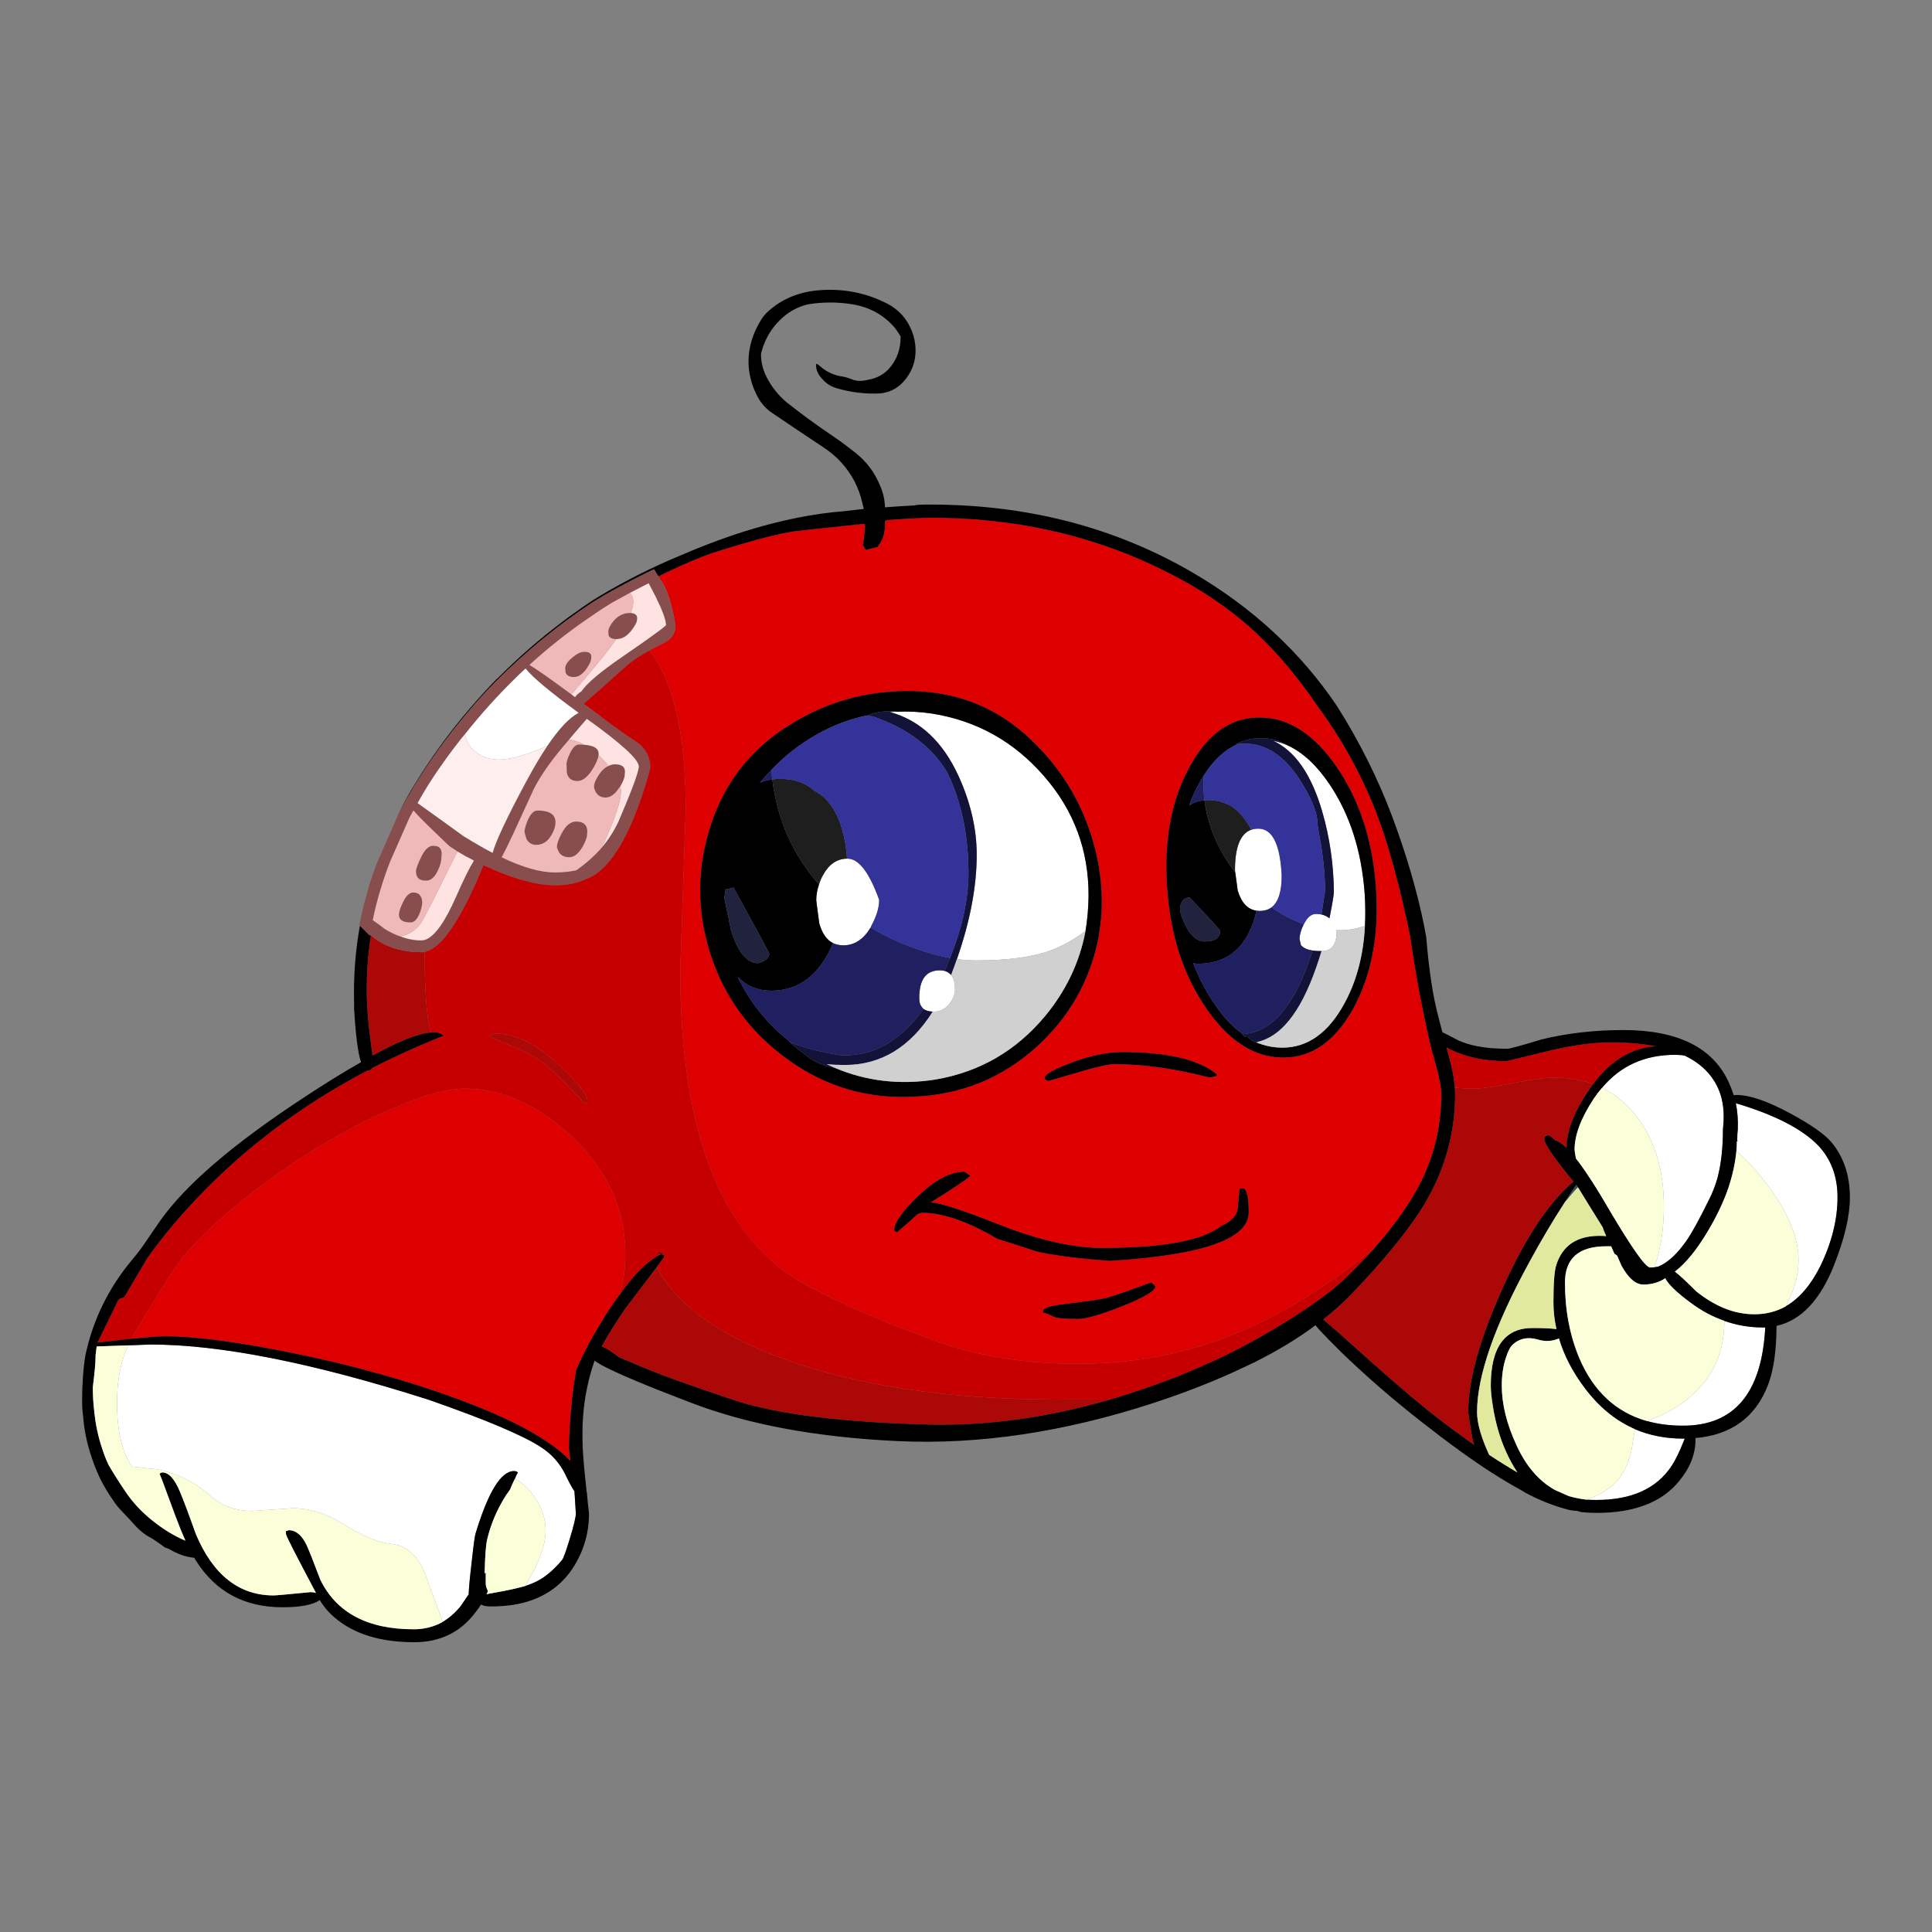 <svg width="400" height="400" viewBox="0 0 400 400" fill="none" xmlns="http://www.w3.org/2000/svg">
<rect x="0" y="0" width="400" height="400" fill="#808080" stroke="none"/>
<g clip-path="url(#clip0_2566_10785)">
<path d="M128.211 268.171C129.041 265.745 129.462 262.874 129.462 259.57C129.462 250.263 125.674 242.106 118.085 235.077C111.111 228.617 103.807 225.393 96.184 225.393C92.236 225.393 86.548 227.079 79.119 230.463C71.496 233.96 64.01 238.346 56.649 243.621C48.458 249.511 42.064 255.218 37.479 260.767C36.227 262.441 34.316 265.38 31.733 269.596C31.312 270.279 30.88 270.997 30.425 271.76L27.182 277.171H27.239L30.425 276.887C30.8 276.852 31.198 276.807 31.619 276.773L34.179 276.659C39.72 276.659 47.263 277.57 56.82 279.393C66.911 281.295 76.593 283.699 85.888 286.627C102.271 291.833 113 297.108 118.085 302.462C117.971 301.551 117.88 300.719 117.801 299.956C117.801 298.361 117.858 296.789 117.971 295.228C118.199 291.275 118.631 287.424 119.28 283.665L120.133 281.728C120.395 281.193 120.645 280.703 120.872 280.247C121.703 278.538 122.75 276.636 124.001 274.551C124.115 274.323 124.251 274.118 124.399 273.925C124.661 273.435 124.968 272.922 125.31 272.387C126.299 270.826 127.266 269.425 128.211 268.171ZM270.936 143.54C266.988 138.106 262.881 133.492 258.592 129.698C253.279 125.027 246.908 120.926 239.478 117.394C225.223 110.593 209.636 107.198 192.719 107.198C191.319 107.198 188.429 107.346 184.072 107.654C183.81 107.688 183.526 107.745 183.219 107.825C183.219 108.167 183.219 108.531 183.219 108.907C183.185 110.582 182.673 112.017 181.683 113.236L179.237 113.863L178.611 112.724C178.691 112.461 178.748 112.211 178.782 111.983C178.975 110.81 179.066 109.625 179.066 108.451C178.531 108.486 177.985 108.543 177.416 108.622C169.339 109.454 164.924 109.932 164.162 110.046C161.398 110.502 157.962 111.334 153.866 112.553C151.898 113.122 149.77 113.772 147.495 114.489C144.685 115.48 141.431 116.859 137.711 118.648C137.255 118.875 136.8 119.103 136.345 119.331C136.425 119.411 136.493 119.502 136.573 119.616L136.459 119.673C137.904 121.268 139.042 124.549 139.872 129.527C139.872 131.122 139.019 132.341 137.312 133.173C136.288 133.663 135.344 134.164 134.468 134.654C139.474 141.033 141.977 152.004 141.977 167.577L140.839 200.9C140.839 235.225 149.747 257.064 167.575 266.406C174.97 270.279 183.048 273.777 191.808 276.887C194.573 277.992 197.497 278.937 200.569 279.735C206.291 281.182 212.515 282.036 219.227 282.298C220.592 282.332 221.958 282.355 223.323 282.355C236.441 282.355 248.785 279.598 260.355 274.095C268.205 270.37 276.283 265.13 284.588 258.374C288.57 253.851 291.619 249.579 293.747 245.558C294.35 244.419 294.907 243.245 295.397 242.026C297.41 237.127 298.411 231.967 298.411 226.533C298.411 226.043 298.355 225.393 298.241 224.596C297.979 223.149 297.501 221.212 296.819 218.786C296.557 217.954 296.329 217.1 296.136 216.223C294.43 208.897 293.041 201.492 291.983 194.008C290.732 187.742 289.196 181.533 287.376 175.381C284.224 164.821 279.355 155.08 272.756 146.16C271.732 144.679 271.129 143.802 270.936 143.54ZM227.987 190.077C227.84 191.444 227.646 192.834 227.419 194.235C225.632 203.156 221.309 210.72 214.449 216.906C207.281 223.286 198.885 226.669 189.249 227.045C179.726 227.581 171.068 225.052 163.252 219.469C155.368 213.807 149.975 206.505 147.097 197.539C144.173 188.425 144.252 179.368 147.324 170.369C149.747 163.191 153.866 157.324 159.668 152.767C160.499 152.084 161.398 151.435 162.342 150.831C170.454 145.442 179.328 142.856 188.964 143.084C198.521 143.278 206.735 146.673 213.595 153.28C220.274 159.66 224.711 167.384 226.907 176.463C227.965 180.941 228.329 185.486 227.987 190.077ZM246.248 158.862C247.465 156.618 248.785 154.738 250.23 153.223C253.222 150.113 256.749 148.552 260.81 148.552C266.76 148.552 272.096 151.993 276.795 158.862C281.494 165.732 284.19 174.037 284.873 183.755C285.021 186.113 285.066 188.391 284.987 190.59C284.645 197.425 283.075 203.44 280.265 208.647C276.511 215.516 271.653 218.957 265.702 218.957C262.289 218.957 259.104 217.852 256.146 215.653C255.884 215.459 255.634 215.277 255.406 215.083C253.392 213.454 251.481 211.301 249.661 208.647C244.962 201.777 242.288 193.472 241.64 183.755C240.957 174.037 242.493 165.732 246.248 158.862ZM251.879 222.773C251.276 222.967 250.742 223.058 250.287 223.058C243.267 221.235 236.725 220.324 230.661 220.324C229.558 220.324 227.328 220.814 223.949 221.805C219.705 223.058 217.384 223.719 217.009 223.798C216.519 223.605 216.269 223.423 216.269 223.229C216.269 222.466 218.112 221.406 221.787 220.039C225.689 218.558 229.216 217.818 232.368 217.818C241.583 217.818 248.091 219.333 251.879 222.374V222.773ZM256.658 246.127C256.771 246.127 256.965 246.093 257.227 246.013C258.103 246.013 258.535 247.688 258.535 251.026C258.535 256.529 248.955 259.878 229.808 261.051C222.754 260.516 217.634 259.855 214.449 259.058C211.377 258.032 208.726 257.178 206.485 256.494C200.375 252.883 195.165 251.083 190.841 251.083C190.534 251.197 190.25 251.288 189.988 251.368C188.885 252.393 187.462 253.646 185.722 255.127C185.346 254.979 185.153 254.82 185.153 254.672C185.153 253.156 186.768 250.832 189.988 247.722C193.549 244.305 196.78 242.596 199.659 242.596C199.693 242.596 200.114 242.881 200.91 243.45C200.034 244.248 197.292 246.093 192.662 248.975C192.696 248.975 192.753 248.975 192.832 248.975C194.505 248.975 199.317 250.548 207.281 253.703C215.245 256.813 222.219 258.374 228.215 258.374C240.809 258.374 249.012 256.859 252.846 253.817C255.008 252.872 256.146 251.63 256.259 250.115C256.487 247.574 256.624 246.241 256.658 246.127ZM239.194 266.349C239.194 267.26 236.896 268.627 232.311 270.45C227.874 272.193 224.859 273.07 223.266 273.07C220.501 273.07 218.806 272.922 218.203 272.614C217.179 272.125 216.463 271.84 216.042 271.76C216.007 271.988 215.985 271.851 215.985 271.361C215.985 270.792 217.577 270.313 220.763 269.937C225.166 269.447 228.044 269.003 229.41 268.627C231.23 268.092 234.211 267.055 238.341 265.494C238.909 265.984 239.194 266.269 239.194 266.349Z" fill="#DE0000"/>
<path d="M77.583 194.293C77.276 194.065 77.014 193.86 76.786 193.666C76.07 198.303 75.797 202.974 75.99 207.679C75.99 208.054 76.013 208.442 76.047 208.818C76.24 211.552 76.593 214.799 77.128 218.558C82.589 215.562 86.605 213.967 89.187 213.773C88.357 210.663 87.936 205.423 87.936 198.052C87.936 197.71 87.936 197.391 87.936 197.084C87.708 197.118 87.481 197.141 87.253 197.141C83.692 197.141 80.655 196.32 78.152 194.691C77.958 194.543 77.776 194.407 77.583 194.293ZM229.865 289.76C229.216 289.76 228.556 289.76 227.874 289.76C222.834 289.726 219.796 289.726 218.772 289.76C196.018 289.726 176.961 286.832 161.602 281.102C148.439 276.203 139.906 269.937 136.004 262.305C134.673 264.048 132.511 266.896 129.519 270.849C127.471 273.811 125.822 276.454 124.57 278.767C125.48 279.108 126.698 279.872 128.211 281.045C129.383 281.501 130.793 282.093 132.42 282.811C136.516 284.554 143.024 286.912 151.932 289.874C160.806 292.802 174.322 294.488 192.491 294.944C204.585 295.206 217.043 293.485 229.865 289.76ZM113.079 220.552C114.331 221.543 117.004 224.197 121.1 228.526C121.328 228.526 121.498 228.39 121.612 228.128C121.874 226.954 119.94 224.425 115.81 220.552C111.145 216.189 106.822 214.001 102.84 214.001C102.271 214.001 101.793 214.092 101.418 214.286C101.532 214.4 101.588 214.537 101.588 214.685C102.954 215.368 104.911 216.2 107.448 217.191C109.689 218.182 111.566 219.299 113.079 220.552ZM329.869 224.425C327.4 223.548 324.693 223.115 321.735 223.115C319.835 223.115 316.99 223.491 313.202 224.254C309.413 225.018 306.66 225.394 304.953 225.394C303.782 225.394 302.53 225.314 301.199 225.166C301.233 225.621 301.256 226.077 301.256 226.533C301.256 229.985 300.88 233.334 300.118 236.558C299.322 239.942 298.127 243.2 296.534 246.355C296.045 247.301 295.488 248.315 294.885 249.374C291.506 254.843 286.318 261.2 279.298 268.456C277.705 270.051 275.919 271.624 273.951 273.184C274.861 273.948 276.056 274.973 277.535 276.26C278.069 276.75 278.638 277.263 279.241 277.798C285.612 283.574 290.925 288.188 295.169 291.64C297.672 293.656 300.118 295.513 302.507 297.222C303.417 297.906 304.328 298.555 305.238 299.159C305.09 298.737 304.953 298.304 304.84 297.849C304.271 294.317 303.986 292.494 303.986 292.38C303.986 290.933 304.1 289.396 304.328 287.766C305.158 281.808 307.49 274.631 311.325 266.235C315.955 256.062 320.767 248.862 325.773 244.647C321.757 239.748 319.744 236.809 319.744 235.818C319.744 235.328 320.028 235.077 320.597 235.077C320.824 235.077 321.257 235.396 321.905 236.045C322.588 236.239 323.384 236.763 324.294 237.64C324.408 233.915 326.092 229.745 329.357 225.109C329.505 224.881 329.676 224.653 329.869 224.425Z" fill="#AD0808"/>
<path d="M96.469 147.869C92.487 152.574 88.88 157.575 85.66 162.85C84.671 164.479 83.726 166.131 82.816 167.805L77.924 178.97C77.094 181.169 76.365 183.436 75.763 185.748C75.228 187.651 74.773 189.587 74.397 191.558L74.511 191.672L76.616 193.78C76.616 193.7 76.616 193.632 76.616 193.552C76.65 193.586 76.707 193.632 76.786 193.666C77.014 193.86 77.276 194.065 77.583 194.292C77.776 194.406 77.958 194.543 78.152 194.691C80.655 196.32 83.692 197.141 87.253 197.141C87.481 197.141 87.708 197.118 87.936 197.084C91.429 196.366 95.479 190.385 100.109 179.141C100.792 179.448 101.475 179.744 102.157 180.052C107.197 182.217 111.486 183.299 115.013 183.299C117.255 183.299 119.302 182.9 121.157 182.103C121.271 182.068 121.384 182.012 121.498 181.932C124.763 180.758 127.813 176.999 130.657 170.653C131.715 168.227 132.705 165.55 133.615 162.622C134.297 160.378 134.639 159.124 134.639 158.862C134.639 156.846 133.808 155.183 132.136 153.85C129.257 151.947 126.538 150.011 124.001 148.04C122.898 147.208 121.862 146.422 120.873 145.704C121.248 145.397 124.286 142.708 129.974 137.616C131.112 136.67 132.614 135.679 134.468 134.654C135.344 134.164 136.288 133.663 137.312 133.173C139.019 132.341 139.872 131.122 139.872 129.527C139.042 124.549 137.904 121.268 136.459 119.673L136.573 119.616C136.493 119.502 136.425 119.411 136.345 119.331C136.311 119.251 136.266 119.194 136.232 119.16C135.924 118.67 135.663 118.226 135.435 117.85C134.9 118.078 134.411 118.306 133.956 118.534H133.785C133.751 118.568 133.729 118.613 133.729 118.648C131.829 119.559 129.997 120.505 128.211 121.496C126.277 122.521 124.399 123.603 122.579 124.742C115.491 129.413 108.87 134.825 102.726 140.976C100.53 143.175 98.437 145.476 96.469 147.869ZM94.648 154.021C95.183 153.303 95.729 152.619 96.298 151.97C99.484 147.949 102.92 144.132 106.594 140.521C107.311 139.803 108.051 139.097 108.813 138.413C110.258 140.236 113.91 143.289 119.792 147.584C117.892 148.575 115.753 150.831 113.364 154.362C111.964 156.447 110.462 158.976 108.87 161.938C104.922 169.309 102.635 174.185 101.987 176.577C100.166 175.632 98.255 174.527 96.241 173.274C96.127 173.239 96.036 173.183 95.957 173.103C93.875 171.588 92.111 170.312 90.666 169.286C88.698 167.885 87.287 166.871 86.457 166.267C87.788 163.875 89.222 161.562 90.78 159.318C92.032 157.495 93.317 155.729 94.648 154.021ZM85.604 167.805C86.286 168.603 87.333 169.685 88.732 171.052C89.222 171.508 89.677 171.941 90.098 172.362C91.884 174.105 92.919 175.096 93.226 175.324C93.716 175.632 94.216 175.951 94.705 176.293C95.763 176.942 96.901 177.569 98.118 178.172C97.174 179.688 95.957 182.137 94.478 185.52C92.123 190.909 89.961 193.928 87.993 194.577C87.731 194.657 87.458 194.691 87.196 194.691C85.797 194.691 84.375 194.429 82.93 193.894C81.826 193.518 80.734 192.982 79.631 192.299C78.641 191.536 77.867 190.966 77.298 190.59C77.264 190.556 77.219 190.51 77.185 190.476C77.64 188.232 78.209 186.01 78.891 183.812C79.46 181.955 80.086 180.143 80.768 178.4L84.807 169.229C85.069 168.74 85.342 168.261 85.604 167.805ZM103.864 177.489C104.433 176.463 105.252 174.812 106.31 172.533C109.074 166.495 110.497 163.397 110.576 163.248C112.089 160.286 114.524 156.903 117.858 153.109C117.892 153.03 117.937 152.973 117.971 152.938C119.223 151.457 120.395 150.09 121.498 148.837C128.666 153.964 132.25 157.245 132.25 158.692C132.25 159.751 130.862 163.51 128.097 169.97C127.187 171.941 126.026 173.764 124.627 175.438C123.148 177.147 121.384 178.719 119.337 180.166C118.005 180.474 116.515 180.622 114.843 180.622C111.85 180.622 108.187 179.574 103.864 177.489ZM126.789 124.742C128.04 124.059 129.257 123.398 130.429 122.749C131.76 122.065 133.046 121.404 134.297 120.755C134.639 121.439 135.117 122.35 135.72 123.489C137.164 126.417 137.881 128.388 137.881 129.413C137.881 129.561 136.266 130.78 133.046 133.059C131.829 133.89 130.406 134.882 128.78 136.021C124.343 139.063 121.532 141.432 120.361 143.141C119.712 143.563 119.28 143.961 119.052 144.337C118.79 144.144 118.54 143.961 118.313 143.768C113.796 140.43 110.895 138.39 109.609 137.673C113.443 134.175 117.459 130.985 121.669 128.103C123.341 126.93 125.048 125.802 126.789 124.742ZM127.073 128.502C126.925 128.696 126.789 128.866 126.675 129.015C126.186 129.698 125.935 130.29 125.935 130.78L125.992 131.578C126.22 132.068 126.754 132.318 127.585 132.318H127.642C128.666 132.318 129.599 131.84 130.429 130.894C130.543 130.78 130.657 130.644 130.771 130.496C131.533 129.504 131.908 128.753 131.908 128.217C132.022 127.42 131.59 126.987 130.6 126.907C130.52 126.907 130.452 126.907 130.372 126.907C129.121 126.907 128.017 127.442 127.073 128.502ZM118.426 136.192C117.482 136.989 117.004 137.73 117.004 138.413C117.004 138.447 117.038 138.755 117.118 139.325C117.38 139.894 117.949 140.179 118.825 140.179C119.735 140.179 120.588 139.632 121.384 138.527C122.067 137.582 122.408 136.818 122.408 136.249C122.556 135.371 122.09 134.939 120.986 134.939C120.224 134.939 119.371 135.36 118.426 136.192ZM128.211 163.078C128.29 162.964 128.359 162.872 128.438 162.793C129.041 161.767 129.348 160.97 129.348 160.4C129.61 158.954 128.95 158.236 127.357 158.236C126.868 158.236 126.413 158.35 125.992 158.578C125.275 158.885 124.627 159.455 124.058 160.286C123.341 161.391 122.977 162.246 122.977 162.85C122.977 163.191 123.114 163.59 123.375 164.046C123.831 164.764 124.49 165.128 125.366 165.128C126.39 165.128 127.335 164.445 128.211 163.078ZM120.986 154.192C120.611 154.157 120.224 154.135 119.849 154.135C119.2 154.135 118.574 154.761 117.971 156.014C117.516 157.04 117.289 157.723 117.289 158.065C117.289 158.099 117.311 158.726 117.346 159.945C117.573 161.118 118.313 161.71 119.564 161.71C120.622 161.71 121.669 160.89 122.693 159.261C123.41 158.088 123.831 157.119 123.944 156.356C123.944 156.242 123.944 156.128 123.944 156.014C123.944 154.955 122.955 154.34 120.986 154.192ZM120.588 175.381C121.237 174.242 121.555 173.365 121.555 172.761C121.783 170.972 121.02 170.084 119.28 170.084C118.176 170.084 117.209 170.847 116.379 172.362C115.662 173.615 115.298 174.664 115.298 175.495L115.753 176.52C116.242 177.17 116.947 177.489 117.858 177.489C118.847 177.489 119.758 176.782 120.588 175.381ZM111.316 167.805C110.519 167.805 109.837 168.466 109.268 169.799C108.813 170.858 108.585 171.702 108.585 172.305C108.585 172.339 108.722 172.795 108.983 173.672C109.404 174.504 110.087 174.926 111.031 174.926C112.317 174.926 113.364 174.265 114.16 172.932C114.729 171.986 115.013 171.086 115.013 170.255C115.013 168.626 113.785 167.805 111.316 167.805ZM89.699 175.096H89.642C88.698 175.131 87.845 175.985 87.083 177.66C86.434 179.027 86.116 179.938 86.116 180.394C86.116 181.681 86.775 182.331 88.107 182.331C88.334 182.331 88.539 182.308 88.732 182.274C89.495 182.046 90.132 181.362 90.666 180.223C91.156 179.198 91.406 178.263 91.406 177.432C91.633 175.871 91.065 175.096 89.699 175.096ZM83.385 186.887C82.85 187.993 82.589 188.801 82.589 189.337C82.589 190.442 83.385 190.989 84.978 190.989C85.74 190.989 86.366 190.385 86.855 189.166C87.231 188.255 87.424 187.457 87.424 186.774C87.344 185.441 86.719 184.78 85.547 184.78C84.75 184.78 84.034 185.486 83.385 186.887Z" fill="#884D4D"/>
<path d="M130.77 130.496C130.657 130.644 130.543 130.781 130.429 130.895C129.599 131.84 128.666 132.319 127.642 132.319H127.585C126.868 133.378 126.026 134.506 125.082 135.679C123.182 138.037 120.929 140.726 118.313 143.768C118.54 143.961 118.79 144.144 119.052 144.337C119.28 143.961 119.712 143.563 120.36 143.141C121.532 141.432 124.342 139.063 128.779 136.021C130.406 134.882 131.829 133.891 133.046 133.059C136.266 130.781 137.881 129.562 137.881 129.414C137.881 128.388 137.164 126.417 135.719 123.49C135.117 122.35 134.639 121.439 134.297 120.755C133.046 121.405 131.76 122.065 130.429 122.749C130.884 123.205 131.112 123.797 131.112 124.515C131.112 125.198 130.941 125.996 130.6 126.907C131.59 126.987 132.022 127.42 131.908 128.217C131.908 128.753 131.533 129.505 130.77 130.496ZM123.944 156.015C123.944 156.128 123.944 156.242 123.944 156.356C124.251 156.618 124.547 156.926 124.854 157.268C125.275 157.689 125.651 158.122 125.992 158.578C126.413 158.35 126.868 158.236 127.357 158.236C128.95 158.236 129.61 158.954 129.348 160.401C129.348 160.97 129.041 161.768 128.438 162.793C128.518 163.169 128.552 163.556 128.552 163.932C128.552 165.721 127.528 168.922 125.48 173.559C125.218 174.162 124.934 174.789 124.627 175.438C126.026 173.764 127.187 171.941 128.097 169.97C130.861 163.511 132.249 159.751 132.249 158.692C132.249 157.245 128.666 153.964 121.498 148.837C120.395 150.091 119.223 151.458 117.971 152.939C117.937 152.973 117.892 153.03 117.858 153.11C118.881 153.258 119.928 153.622 120.986 154.192C122.954 154.34 123.944 154.955 123.944 156.015ZM89.017 187.742C88.903 187.856 88.618 188.391 88.163 189.337C88.084 189.485 87.993 189.656 87.879 189.85C87.344 190.955 86.707 191.809 85.945 192.413C85.148 193.096 84.147 193.586 82.93 193.894C84.375 194.429 85.797 194.691 87.196 194.691C87.458 194.691 87.731 194.657 87.993 194.577C89.961 193.928 92.123 190.909 94.478 185.521C95.957 182.137 97.174 179.688 98.118 178.173C96.901 177.569 95.763 176.942 94.705 176.293C93.306 179.107 91.406 182.923 89.017 187.742Z" fill="#FFE3E3"/>
<path d="M130.429 122.749C129.257 123.398 128.04 124.059 126.789 124.743C125.048 125.802 123.341 126.93 121.669 128.103C117.459 130.986 113.443 134.175 109.609 137.673C110.895 138.391 113.796 140.43 118.313 143.768C120.929 140.726 123.182 138.037 125.082 135.679C126.026 134.506 126.868 133.378 127.585 132.319C126.754 132.319 126.22 132.068 125.992 131.578L125.935 130.781C125.935 130.291 126.186 129.698 126.675 129.015C126.789 128.867 126.925 128.696 127.073 128.502C128.017 127.443 129.121 126.907 130.372 126.907C130.452 126.907 130.52 126.907 130.6 126.907C130.941 125.996 131.112 125.198 131.112 124.515C131.112 123.797 130.884 123.205 130.429 122.749ZM117.004 138.413C117.004 137.73 117.482 136.989 118.426 136.192C119.371 135.36 120.224 134.939 120.986 134.939C122.09 134.939 122.556 135.372 122.408 136.249C122.408 136.819 122.067 137.582 121.384 138.527C120.588 139.632 119.735 140.179 118.825 140.179C117.949 140.179 117.38 139.894 117.118 139.325C117.038 138.755 117.004 138.448 117.004 138.413ZM106.31 172.533C105.252 174.812 104.433 176.464 103.864 177.489C108.187 179.574 111.85 180.622 114.843 180.622C116.515 180.622 118.005 180.474 119.337 180.166C121.384 178.719 123.148 177.147 124.627 175.438C124.934 174.789 125.219 174.162 125.48 173.559C127.528 168.922 128.552 165.721 128.552 163.932C128.552 163.556 128.518 163.169 128.438 162.793C128.359 162.873 128.29 162.964 128.211 163.078C127.335 164.445 126.39 165.128 125.366 165.128C124.49 165.128 123.831 164.764 123.375 164.046C123.114 163.59 122.977 163.192 122.977 162.85C122.977 162.246 123.341 161.392 124.058 160.287C124.627 159.455 125.275 158.885 125.992 158.578C125.651 158.122 125.275 157.689 124.854 157.268C124.547 156.926 124.251 156.618 123.944 156.356C123.831 157.12 123.41 158.088 122.693 159.261C121.669 160.89 120.622 161.711 119.564 161.711C118.313 161.711 117.573 161.118 117.346 159.945C117.311 158.726 117.289 158.099 117.289 158.065C117.289 157.723 117.516 157.04 117.971 156.015C118.574 154.761 119.2 154.135 119.849 154.135C120.224 154.135 120.611 154.158 120.986 154.192C119.928 153.622 118.881 153.258 117.858 153.109C114.524 156.903 112.089 160.287 110.576 163.249C110.497 163.397 109.074 166.495 106.31 172.533ZM109.268 169.799C109.837 168.466 110.519 167.806 111.316 167.806C113.785 167.806 115.013 168.626 115.013 170.255C115.013 171.087 114.729 171.987 114.16 172.932C113.364 174.265 112.317 174.926 111.031 174.926C110.087 174.926 109.404 174.504 108.983 173.673C108.722 172.795 108.585 172.34 108.585 172.306C108.585 171.702 108.813 170.859 109.268 169.799ZM121.555 172.761C121.555 173.365 121.237 174.242 120.588 175.381C119.758 176.783 118.847 177.489 117.858 177.489C116.947 177.489 116.242 177.17 115.753 176.521L115.298 175.495C115.298 174.664 115.662 173.616 116.379 172.362C117.209 170.847 118.176 170.084 119.28 170.084C121.02 170.084 121.783 170.973 121.555 172.761ZM88.732 171.052C87.333 169.685 86.286 168.603 85.604 167.806C85.342 168.261 85.069 168.74 84.807 169.23L80.768 178.4C80.086 180.143 79.46 181.955 78.891 183.812C78.209 186.01 77.64 188.232 77.185 190.476C77.219 190.51 77.264 190.556 77.298 190.59C77.867 190.966 78.641 191.536 79.631 192.299C80.734 192.983 81.826 193.518 82.93 193.894C84.147 193.586 85.148 193.096 85.945 192.413C86.707 191.809 87.344 190.955 87.879 189.85C87.993 189.656 88.084 189.485 88.163 189.337C88.618 188.391 88.903 187.856 89.017 187.742C91.406 182.923 93.306 179.107 94.705 176.293C94.216 175.951 93.715 175.632 93.226 175.324C92.919 175.097 91.884 174.106 90.097 172.362C89.677 171.941 89.222 171.508 88.732 171.052ZM82.589 189.337C82.589 188.802 82.85 187.993 83.385 186.888C84.034 185.486 84.75 184.78 85.547 184.78C86.719 184.78 87.344 185.441 87.424 186.774C87.424 187.457 87.231 188.255 86.855 189.166C86.366 190.385 85.74 190.989 84.978 190.989C83.385 190.989 82.589 190.442 82.589 189.337ZM89.642 175.097H89.699C91.065 175.097 91.633 175.871 91.406 177.432C91.406 178.264 91.156 179.198 90.666 180.223C90.132 181.362 89.495 182.046 88.732 182.274C88.539 182.308 88.334 182.331 88.106 182.331C86.775 182.331 86.116 181.681 86.116 180.394C86.116 179.938 86.434 179.027 87.083 177.66C87.845 175.985 88.698 175.131 89.642 175.097Z" fill="#F0B9B9"/>
<path d="M98.687 155.844C100.018 156.789 101.531 157.268 103.238 157.268C105.252 157.268 107.88 156.618 111.145 155.331C112.021 154.989 112.761 154.67 113.364 154.363C115.753 150.831 117.892 148.576 119.792 147.584C113.91 143.289 110.258 140.236 108.813 138.414C108.051 139.097 107.311 139.803 106.594 140.521C102.919 144.132 99.484 147.949 96.298 151.97C96.56 153.6 97.356 154.898 98.687 155.844ZM117.061 305.311C115.923 302.953 114.24 301.061 111.998 299.615C108.21 297.143 100.417 293.862 88.618 289.76C64.761 282.162 45.613 278.368 31.164 278.368L26.557 278.539C26.409 278.846 26.272 279.131 26.159 279.393C24.873 282.549 24.224 286.229 24.224 290.444C24.224 295.343 24.964 299.25 26.443 302.178C26.705 302.713 27.012 303.203 27.353 303.659L31.563 304.115C32.325 304.149 32.814 304.206 33.042 304.285C37.137 305.231 40.642 307.042 43.565 309.697C45.92 311.782 48.799 312.83 52.212 312.83L60.631 312.26C64.078 312.26 67.605 313.377 71.212 315.621C75.08 318.047 78.379 319.403 81.11 319.665C84.375 320.007 86.741 322.251 88.22 326.387C89.552 330.066 90.701 333.199 91.69 335.785C93.022 334.988 94.227 333.928 95.331 332.595C95.934 331.684 96.503 330.852 97.038 330.089C97.072 328.756 97.288 326.523 97.663 323.368C98.039 319.87 98.312 317.922 98.46 317.501C101.076 308.877 103.727 304.57 106.424 304.57C106.765 304.57 107.027 304.661 107.22 304.855C106.992 305.231 106.788 305.675 106.594 306.165C108.039 306.883 109.359 308.102 110.576 309.811C112.169 312.089 112.965 314.425 112.965 316.817C112.965 320.007 111.543 323.857 108.699 328.38C109.154 328.232 109.575 328.073 109.951 327.925C112.192 327.093 114.331 325.441 116.379 322.969C116.64 322.661 117.175 321.203 117.971 318.583C118.802 315.849 119.223 314.106 119.223 313.342L118.938 308.785C118.335 307.84 117.71 306.678 117.061 305.311ZM328.504 310.494C329.152 310.528 329.835 310.551 330.552 310.551C337.833 310.551 343.032 308.182 346.138 303.431C346.901 302.258 347.697 300.617 348.527 298.532C348.641 298.27 348.732 298.042 348.812 297.849C348.698 297.849 348.584 297.849 348.471 297.849C344.864 297.849 341.553 297.199 338.516 295.912C338.322 296.789 338.14 297.94 337.947 299.387C337.526 301.585 336.923 303.374 336.126 304.741C334.647 307.327 332.11 309.241 328.504 310.494ZM365.479 274.836C365.286 274.836 365.115 274.836 364.967 274.836C362.203 274.836 359.54 274.381 357.003 273.469C357.003 273.549 357.003 273.606 357.003 273.64C357.003 280.738 354.045 286.4 348.129 290.615C346.081 292.016 343.886 293.144 341.531 293.975C341.303 294.055 341.11 294.124 340.962 294.203C343.237 294.853 345.74 295.172 348.471 295.172C359.085 295.172 364.763 288.393 365.479 274.836ZM359.393 228.413C359.734 230.156 359.87 231.967 359.791 233.824C359.711 234.394 359.677 235.1 359.677 235.932C359.677 236.08 359.7 236.216 359.734 236.33C359.654 236.296 359.597 236.273 359.563 236.273C359.563 236.923 359.54 237.584 359.506 238.267C361.975 240.432 364.364 243.132 366.674 246.356C370.462 251.63 372.362 256.461 372.362 260.824C372.362 263.524 371.771 266.121 370.599 268.628C370.371 269.163 370.087 269.767 369.746 270.45C372.556 268.821 374.945 266.03 376.913 262.077C379.268 257.178 380.44 252.451 380.44 247.894C380.44 243.565 379.109 239.999 376.458 237.185C373.125 233.733 367.436 230.805 359.393 228.413ZM348.812 218.558C348.209 218.444 347.538 218.388 346.821 218.388C340.529 218.388 335.478 220.666 331.689 225.223C334.42 226.556 336.786 228.504 338.8 231.09C342.589 235.954 344.489 242.22 344.489 249.887C344.489 253.647 344.034 257.201 343.123 260.539C342.93 261.188 342.748 261.792 342.555 262.362C342.816 262.328 343.066 262.282 343.294 262.248C345.262 261.45 347.219 259.662 349.153 256.894C350.291 255.264 351.861 252.394 353.875 248.292C354.557 246.959 355.126 245.501 355.581 243.906C356.343 241.024 356.719 237.641 356.719 233.767C356.867 232.48 356.912 231.227 356.833 230.008C356.685 227.729 356.07 225.713 355.012 223.97C353.647 221.691 351.577 219.891 348.812 218.558ZM255.691 180.166L255.748 180.622L256.26 184.381C257.022 186.888 258.307 188.278 260.128 188.54C260.355 188.574 260.583 188.597 260.81 188.597C261.8 188.597 262.608 188.346 263.256 187.856C264.656 186.797 265.361 184.609 265.361 181.306C265.054 174.812 263.45 171.565 260.526 171.565C259.991 171.565 259.502 171.645 259.047 171.793C256.806 172.59 255.691 175.382 255.691 180.166ZM263.711 153.394C263.632 153.36 263.575 153.337 263.541 153.337C268.092 155.422 271.482 160.287 273.723 167.92C275.282 173.24 276.09 178.765 276.169 184.495C276.169 185.213 275.885 186.979 275.316 189.793C275.282 189.907 275.259 190.021 275.259 190.135C274.804 189.759 274.258 189.485 273.61 189.337C273.268 189.257 272.893 189.223 272.472 189.223C271.482 189.223 270.651 189.93 269.969 191.331L269.912 191.388C269.343 192.561 269.059 193.575 269.059 194.407C269.059 194.441 269.15 194.862 269.343 195.66C269.798 196.23 270.595 196.605 271.732 196.799C272.267 196.879 272.893 196.913 273.61 196.913C275.692 196.913 276.738 195.569 276.738 192.869C276.704 192.755 276.681 192.664 276.681 192.584C277.023 192.584 277.364 192.584 277.705 192.584C279.298 192.584 280.925 192.276 282.597 191.673C282.711 189.542 282.688 187.321 282.541 185.008C281.892 176.202 279.491 168.683 275.316 162.451C272.665 158.498 269.775 155.81 266.67 154.363C265.68 153.907 264.701 153.588 263.711 153.394ZM196.928 201.869C196.553 201.447 196.098 201.162 195.563 201.014C195.256 200.935 194.914 200.9 194.539 200.9C191.729 200.9 190.329 202.803 190.329 206.596C190.329 207.28 190.42 207.793 190.614 208.134C190.762 208.396 190.955 208.647 191.183 208.875C191.638 209.217 192.286 209.41 193.117 209.445C193.196 209.445 193.287 209.445 193.401 209.445C194.653 209.445 195.711 208.898 196.587 207.793C197.349 206.802 197.725 205.822 197.725 204.831C197.725 203.498 197.463 202.518 196.928 201.869ZM175.369 177.774C173.241 177.808 171.58 178.97 170.363 181.249C170.021 181.852 169.76 182.479 169.566 183.128C169.191 184.233 168.997 185.316 168.997 186.375C168.997 186.489 169.202 188.084 169.623 191.16C170.192 193.211 171.136 194.578 172.467 195.261C173.116 195.569 173.833 195.717 174.629 195.717C176.905 195.717 178.782 194.486 180.261 192.014C180.295 191.9 180.34 191.809 180.375 191.73C181.478 189.713 182.024 187.913 182.024 186.318C179.976 180.622 177.792 177.774 175.482 177.774C175.448 177.774 175.403 177.774 175.369 177.774ZM202.048 198.85C208.533 198.85 213.675 198.166 217.464 196.799C219.853 195.922 222.276 194.578 224.745 192.755C225.12 190.476 225.337 188.107 225.371 185.635C225.45 176.099 222.356 167.772 216.098 160.629C209.921 153.531 202.241 149.236 193.06 147.755C190.591 147.379 188.191 147.243 185.836 147.357C185.301 147.357 184.777 147.379 184.243 147.413C190.466 149.122 195.199 153.543 198.464 160.686C200.967 166.188 202.218 171.622 202.218 176.977C202.218 183.55 200.853 190.738 198.123 198.565C199.488 198.759 200.796 198.85 202.048 198.85Z" fill="white"/>
<path d="M103.238 157.268C101.532 157.268 100.018 156.789 98.687 155.844C97.356 154.898 96.56 153.599 96.298 151.97C95.729 152.62 95.183 153.303 94.648 154.021C93.317 155.73 92.032 157.495 90.78 159.318C89.222 161.563 87.788 163.875 86.457 166.268C87.288 166.871 88.698 167.885 90.666 169.287C92.111 170.312 93.875 171.588 95.957 173.103C96.037 173.183 96.127 173.24 96.241 173.274C98.255 174.527 100.166 175.632 101.987 176.578C102.635 174.185 104.922 169.309 108.87 161.938C110.463 158.976 111.964 156.447 113.364 154.363C112.761 154.67 112.021 154.989 111.145 155.331C107.88 156.618 105.252 157.268 103.238 157.268Z" fill="#FFEEEE"/>
<path d="M219.227 282.298C212.515 282.036 206.291 281.182 200.569 279.735C197.497 278.937 194.573 277.992 191.808 276.887C183.048 273.777 174.97 270.279 167.575 266.406C149.748 257.064 140.839 235.225 140.839 200.9L141.977 167.578C141.977 152.004 139.474 141.033 134.468 134.654C132.614 135.679 131.112 136.67 129.974 137.616C124.286 142.708 121.248 145.397 120.873 145.704C121.862 146.422 122.898 147.208 124.001 148.04C126.538 150.011 129.257 151.947 132.136 153.85C133.808 155.183 134.639 156.846 134.639 158.862C134.639 159.124 134.297 160.378 133.615 162.622C132.705 165.55 131.715 168.227 130.657 170.653C127.813 176.999 124.763 180.758 121.498 181.932C121.384 182.012 121.271 182.069 121.157 182.103C119.302 182.9 117.255 183.299 115.013 183.299C111.486 183.299 107.197 182.217 102.157 180.052C101.475 179.745 100.792 179.448 100.109 179.141C95.479 190.385 91.429 196.366 87.936 197.084C87.936 197.391 87.936 197.71 87.936 198.052C87.936 205.423 88.357 210.663 89.187 213.773C89.381 213.739 89.563 213.716 89.756 213.716C90.746 213.716 91.429 213.967 91.804 214.457C91.087 214.719 90.382 215.004 89.699 215.311C85.342 217.1 81.132 219.037 77.071 221.121C76.843 221.497 76.479 221.691 75.99 221.691C61.621 229.244 49.277 238.7 38.958 250.058C35.693 253.624 32.848 257.144 30.425 260.596L25.76 268.513L24.566 269.026L20.186 277.969L27.182 277.172L30.425 271.76C30.88 270.997 31.312 270.279 31.733 269.596C34.316 265.38 36.227 262.441 37.479 260.767C42.064 255.219 48.458 249.511 56.649 243.621C64.01 238.347 71.496 233.961 79.119 230.463C86.548 227.08 92.237 225.393 96.184 225.393C103.807 225.393 111.111 228.618 118.085 235.077C125.674 242.106 129.462 250.263 129.462 259.57C129.462 262.874 129.041 265.745 128.211 268.172C130.748 264.606 133.08 262.099 135.208 260.653C135.776 260.231 136.323 259.912 136.857 259.684C137.312 259.764 137.54 259.912 137.54 260.14C137.54 260.174 137.028 260.903 136.004 262.305C139.906 269.937 148.439 276.203 161.602 281.102C176.961 286.832 196.018 289.726 218.772 289.76C219.796 289.726 222.834 289.726 227.874 289.76C228.556 289.76 229.216 289.76 229.865 289.76C234.495 288.393 239.194 286.775 243.972 284.918C245.758 284.201 247.533 283.437 249.32 282.64C254.36 280.475 259.764 277.627 265.532 274.096C271.414 270.484 275.737 267.351 278.502 264.697C280.743 262.532 282.768 260.425 284.588 258.374C276.283 265.13 268.205 270.37 260.355 274.096C248.785 279.598 236.441 282.355 223.323 282.355C221.958 282.355 220.592 282.332 219.227 282.298ZM121.1 228.526C117.004 224.197 114.331 221.543 113.079 220.552C111.566 219.299 109.689 218.182 107.448 217.191C104.911 216.2 102.954 215.368 101.588 214.685C101.588 214.537 101.532 214.4 101.418 214.286C101.793 214.092 102.271 214.001 102.84 214.001C106.822 214.001 111.145 216.189 115.81 220.552C119.94 224.425 121.874 226.954 121.612 228.128C121.498 228.39 121.328 228.526 121.1 228.526ZM137.255 259.57C137.176 259.65 136.971 259.65 136.63 259.57C136.288 259.536 136.118 259.479 136.118 259.4C136.721 259.4 137.062 259.422 137.142 259.456L137.255 259.57ZM321.734 223.115C324.693 223.115 327.4 223.548 329.869 224.425C333.476 219.561 337.776 216.963 342.782 216.621C340.052 216.086 336.923 215.824 333.396 215.824C329.562 215.824 325.057 216.473 319.857 217.761C314.658 219.048 312.007 219.697 311.893 219.697C307.377 219.697 303.497 218.877 300.232 217.248C299.97 217.1 299.72 216.963 299.492 216.849C299.8 218.068 300.084 219.162 300.346 220.153C300.801 221.942 301.085 223.605 301.199 225.166C302.53 225.314 303.782 225.393 304.953 225.393C306.66 225.393 309.413 225.018 313.202 224.254C316.99 223.491 319.835 223.115 321.734 223.115Z" fill="#C60000"/>
<path d="M136.63 259.571C136.971 259.65 137.176 259.65 137.255 259.571L137.142 259.457C137.062 259.423 136.721 259.4 136.118 259.4C136.118 259.48 136.288 259.537 136.63 259.571ZM258.592 129.698C262.881 133.492 266.988 138.106 270.936 143.54C271.129 143.802 271.732 144.679 272.756 146.16C279.355 155.081 284.224 164.821 287.376 175.382C289.196 181.533 290.732 187.742 291.984 194.008C293.042 201.493 294.43 208.898 296.136 216.223C296.33 217.1 296.557 217.955 296.819 218.786C297.501 221.213 297.979 223.15 298.241 224.596C298.355 225.394 298.412 226.043 298.412 226.533C298.412 231.967 297.41 237.128 295.397 242.027C294.907 243.246 294.35 244.419 293.747 245.558C291.619 249.58 288.57 253.852 284.588 258.375C282.768 260.425 280.743 262.533 278.502 264.697C275.737 267.352 271.414 270.485 265.532 274.096C259.764 277.628 254.36 280.476 249.32 282.64C247.533 283.438 245.759 284.201 243.972 284.919C239.194 286.776 234.495 288.393 229.865 289.76C217.043 293.486 204.585 295.206 192.491 294.944C174.322 294.488 160.806 292.802 151.932 289.874C143.024 286.912 136.516 284.554 132.42 282.811C130.793 282.093 129.383 281.501 128.211 281.045C126.698 279.872 125.48 279.109 124.57 278.767C125.822 276.454 127.471 273.811 129.519 270.849C132.511 266.896 134.673 264.048 136.004 262.305C137.028 260.904 137.54 260.174 137.54 260.14C137.54 259.912 137.312 259.764 136.857 259.685C136.323 259.912 135.776 260.231 135.208 260.653C133.08 262.1 130.748 264.606 128.211 268.172C127.266 269.425 126.299 270.826 125.31 272.387C124.968 272.922 124.661 273.435 124.399 273.925C124.252 274.119 124.115 274.324 124.001 274.552C122.75 276.636 121.703 278.539 120.873 280.248C120.645 280.703 120.395 281.193 120.133 281.729L119.28 283.665C118.631 287.425 118.199 291.275 117.971 295.229C117.858 296.789 117.801 298.361 117.801 299.956C117.88 300.72 117.971 301.551 118.085 302.463C113 297.108 102.271 291.834 85.888 286.627C76.593 283.7 66.911 281.296 56.82 279.393C47.263 277.571 39.72 276.659 34.179 276.659L31.619 276.773C31.198 276.807 30.8 276.853 30.425 276.887L27.239 277.172H27.182L20.186 277.969L24.566 269.026L25.76 268.514L30.425 260.596C32.848 257.144 35.693 253.624 38.958 250.058C49.277 238.7 61.621 229.244 75.99 221.691C76.479 221.691 76.843 221.498 77.071 221.122C81.132 219.037 85.342 217.1 89.699 215.312C90.382 215.004 91.087 214.719 91.804 214.457C91.429 213.967 90.746 213.717 89.756 213.717C89.563 213.717 89.381 213.739 89.187 213.774C86.605 213.967 82.589 215.562 77.128 218.558C76.593 214.799 76.24 211.552 76.047 208.818C76.013 208.442 75.99 208.055 75.99 207.679C75.797 202.974 76.07 198.303 76.786 193.666C76.707 193.632 76.65 193.586 76.616 193.552C76.616 193.632 76.616 193.7 76.616 193.78L74.511 191.673C73.567 196.913 73.168 202.245 73.316 207.679C73.316 208.055 73.316 208.442 73.316 208.818C73.624 214.207 74.09 217.909 74.739 219.926C71.246 221.896 67.287 224.346 62.849 227.274C48.207 236.877 38.275 245.421 33.042 252.906C32.132 254.239 31.255 255.504 30.425 256.723C29.481 258.169 28.457 259.537 27.353 260.824C22.461 266.668 19.241 273.264 17.683 280.589C17.227 283.358 17 286.548 17 290.159C17 291.264 17.08 292.346 17.227 293.406C17.455 296.562 18.229 299.877 19.56 303.374C19.867 304.172 20.208 304.992 20.584 305.823C21.38 307.453 22.313 309.036 23.371 310.551C23.826 311.269 24.372 311.975 25.021 312.659C26.045 313.718 27.069 314.823 28.093 315.963C29.117 317.068 30.277 317.933 31.563 318.583C32.439 319.152 33.303 319.756 34.179 320.406C34.259 320.44 34.486 320.52 34.862 320.633C36.796 321.773 38.582 322.399 40.209 322.513C40.323 322.707 40.437 322.889 40.55 323.083C44.612 329.542 50.585 332.766 58.469 332.766C62.19 332.766 64.761 332.276 66.206 331.285C67.082 332.732 68.14 333.962 69.391 334.988C73.339 338.326 78.8 340 85.774 340C88.391 340 90.746 339.51 92.828 338.519C94.99 337.494 96.867 335.922 98.46 333.792C98.881 333.256 99.256 332.732 99.597 332.197C100.018 332.459 100.678 332.595 101.588 332.595C103.102 332.595 104.569 332.504 105.969 332.311C111.885 331.433 116.242 328.642 119.052 323.937C120.986 320.668 121.953 317.159 121.953 313.399C121.76 311.839 121.612 310.358 121.498 308.956C121.464 308.877 121.441 308.808 121.441 308.728C121.066 305.311 120.793 302.383 120.645 299.956C120.611 299.011 120.588 298.054 120.588 297.108C120.554 291.754 121.385 286.627 123.091 281.729L124.57 282.64C127.756 284.349 133.842 286.912 142.83 290.33C154.583 294.887 168.906 297.564 185.779 298.361C202.617 299.159 220.331 296.516 238.91 290.444C245.85 288.165 252.084 285.693 257.625 283.039C258.342 282.697 259.07 282.355 259.786 282.014C264.565 279.621 268.752 277.081 272.358 274.381C273.007 275.178 273.894 276.147 275.032 277.286C275.828 278.083 276.738 278.995 277.762 280.02C282.734 284.839 288.263 289.646 294.373 294.431C297.183 296.63 299.868 298.669 302.45 300.526C306.922 303.75 311.074 306.416 314.908 308.501C315.477 308.877 316.08 309.218 316.729 309.526C319.345 310.859 322.042 311.884 324.806 312.602C325.375 312.716 325.967 312.796 326.57 312.83C326.831 312.909 327.104 312.978 327.366 313.058C328.39 313.171 329.448 313.228 330.552 313.228C338.368 313.228 344.056 311.041 347.617 306.678C349.893 303.944 351.03 301.073 351.03 298.077C351.03 297.963 351.03 297.849 351.03 297.735C358.46 297.086 363.466 293.429 366.048 286.741C367.186 283.779 367.777 279.758 367.812 274.666C367.812 274.631 367.812 274.586 367.812 274.552L367.868 274.495C372.909 273.355 376.879 269.14 379.758 261.849C381.919 256.347 383 251.71 383 247.951C383 243.359 381.726 239.543 379.189 236.501C377.789 234.827 374.945 232.833 370.656 230.52C365.957 227.98 362.26 226.704 359.563 226.704C359.336 226.704 359.131 226.727 358.938 226.761C358.676 225.884 358.346 225.029 357.97 224.198C354.705 216.907 347.413 213.261 336.07 213.261C330.119 213.261 324.488 213.91 319.175 215.198C314.965 216.485 312.599 217.134 312.064 217.134C307.513 217.134 303.964 216.474 301.426 215.141C300.209 214.491 299.288 214.024 298.639 213.717C298.377 212.691 298.093 211.609 297.786 210.47C296.682 206.369 295.852 200.878 295.283 194.008C295.135 193.29 294.998 192.561 294.885 191.843C293.44 184.666 291.244 177.113 288.286 169.173C285.294 161.198 281.46 153.531 276.795 146.16C269.286 135.03 259.388 125.859 247.101 118.648C230.946 109.192 212.776 104.465 192.605 104.465C190.523 104.465 189.476 104.521 189.476 104.635C187.201 104.749 185.119 104.886 183.219 105.034C183.185 103.473 182.855 102.015 182.252 100.648C181.114 97.8 179.328 95.442 176.905 93.585C175.232 92.252 173.548 91.022 171.842 89.882C168.804 87.832 165.835 85.644 162.911 83.332C161.17 81.885 159.759 80.119 158.701 78.034C157.905 76.474 157.529 74.867 157.564 73.193C158.394 69.889 160.123 67.212 162.74 65.161C164.139 64.102 165.675 63.373 167.348 62.997C170.34 62.507 173.378 62.507 176.449 62.997C180.124 63.6 183.105 65.275 185.38 68.009C185.756 68.545 186.12 69.091 186.461 69.661C186.495 72.316 185.665 74.582 183.958 76.439C182.821 77.613 181.433 78.342 179.806 78.604C178.588 78.946 177.508 78.946 176.563 78.604C175.915 78.342 175.255 78.126 174.572 77.977C172.672 77.75 170.988 76.952 169.509 75.585C169.362 75.437 169.168 75.357 168.941 75.357C168.906 76.531 169.373 77.613 170.363 78.604C171.125 79.436 172.069 80.028 173.207 80.37C176.165 81.247 179.157 81.6 182.195 81.452C184.277 81.258 186.006 80.336 187.371 78.661C188.543 77.214 189.249 75.619 189.476 73.876C189.704 72.019 189.453 70.197 188.737 68.408C187.713 65.902 186.006 64.045 183.617 62.826C179.066 60.513 174.174 59.613 168.941 60.148C165.152 60.57 161.91 61.949 159.213 64.307C158.417 64.99 157.757 65.822 157.222 66.813C156.653 67.804 156.176 68.841 155.8 69.946C154.628 73.398 154.697 76.872 156.028 80.37C156.335 81.133 156.688 81.874 157.108 82.591C157.825 83.765 158.724 84.722 159.782 85.439C163.309 87.832 166.87 90.224 170.477 92.617C173.241 94.405 175.403 96.775 176.961 99.737C177.678 101.184 178.213 102.665 178.554 104.18C178.634 104.556 178.725 104.954 178.839 105.376C177.36 105.524 176.029 105.683 174.857 105.832C168.338 106.321 161.341 107.746 153.866 110.104C149.349 111.551 144.673 113.328 139.815 115.458C139.36 115.652 138.905 115.834 138.45 116.028C132.875 118.5 127.665 121.234 122.807 124.23C121.476 125.107 120.19 125.996 118.938 126.907C117.994 127.557 117.061 128.24 116.151 128.958C111.521 132.455 107.14 136.283 103.011 140.464H102.954C101.02 142.435 99.165 144.474 97.379 146.559C93.135 151.492 89.301 156.755 85.888 162.337C84.784 164.126 83.761 165.949 82.816 167.806C83.726 166.131 84.671 164.479 85.66 162.85C88.88 157.575 92.487 152.574 96.469 147.869C98.437 145.477 100.53 143.176 102.726 140.977C108.87 134.825 115.491 129.414 122.579 124.743C124.399 123.604 126.277 122.521 128.211 121.496C129.997 120.505 131.829 119.559 133.729 118.648C133.729 118.614 133.751 118.568 133.786 118.534H133.956C134.411 118.306 134.9 118.078 135.435 117.85C135.663 118.226 135.924 118.671 136.232 119.161C136.266 119.195 136.311 119.252 136.345 119.331C136.8 119.104 137.256 118.876 137.711 118.648C141.431 116.859 144.685 115.481 147.495 114.49C149.77 113.772 151.898 113.123 153.866 112.553C157.962 111.334 161.398 110.502 164.162 110.047C164.925 109.933 169.339 109.454 177.417 108.623C177.985 108.543 178.531 108.486 179.066 108.452C179.066 109.625 178.975 110.81 178.782 111.983C178.748 112.211 178.691 112.462 178.611 112.724L179.237 113.863L181.683 113.237C182.673 112.018 183.185 110.582 183.219 108.908C183.219 108.532 183.219 108.167 183.219 107.825C183.526 107.746 183.81 107.689 184.072 107.654C188.43 107.347 191.319 107.199 192.719 107.199C209.636 107.199 225.223 110.594 239.478 117.395C246.908 120.926 253.279 125.028 258.592 129.698ZM346.821 218.388C347.538 218.388 348.209 218.444 348.812 218.558C351.577 219.891 353.647 221.691 355.012 223.97C356.07 225.713 356.685 227.729 356.833 230.008C356.912 231.227 356.867 232.48 356.719 233.767C356.719 237.641 356.344 241.024 355.581 243.906C355.126 245.501 354.557 246.959 353.875 248.292C351.861 252.394 350.291 255.264 349.153 256.894C347.219 259.662 345.262 261.45 343.294 262.248C343.067 262.282 342.816 262.328 342.555 262.362C342.247 262.396 341.952 262.419 341.644 262.419C341.076 262.419 339.847 260.995 337.947 258.147C337.753 257.885 337.571 257.6 337.378 257.292C336.013 255.207 334.363 252.507 332.429 249.204C331.143 247.005 329.949 245.08 328.845 243.451C327.935 242.049 327.082 240.853 326.285 239.862C326.092 238.916 326.001 238.29 326.001 237.982C326.001 234.986 327.332 231.466 329.983 227.444C330.518 226.647 331.086 225.906 331.689 225.223C335.478 220.666 340.529 218.388 346.821 218.388ZM359.791 233.824C359.87 231.967 359.734 230.156 359.393 228.413C367.436 230.805 373.125 233.733 376.458 237.185C379.109 239.999 380.44 243.565 380.44 247.894C380.44 252.451 379.268 257.178 376.913 262.077C374.945 266.03 372.556 268.821 369.746 270.45C367.777 271.555 365.616 272.102 363.261 272.102C361.065 272.102 358.915 271.669 356.833 270.792C354.933 269.995 353.056 268.855 351.201 267.374C349.187 265.358 347.708 263.991 346.764 263.273C349.039 261.53 351.315 258.739 353.59 254.9C355.445 251.79 356.867 248.782 357.857 245.9C358.733 243.246 359.279 240.694 359.506 238.267C359.54 237.584 359.563 236.923 359.563 236.273C359.597 236.273 359.654 236.296 359.734 236.33C359.7 236.216 359.677 236.08 359.677 235.932C359.677 235.1 359.711 234.394 359.791 233.824ZM329.869 224.425C329.676 224.653 329.505 224.881 329.357 225.109C326.092 229.746 324.408 233.915 324.294 237.641C323.384 236.763 322.588 236.239 321.905 236.046C321.257 235.396 320.824 235.077 320.597 235.077C320.028 235.077 319.744 235.328 319.744 235.818C319.744 236.809 321.757 239.748 325.773 244.647C320.767 248.862 315.955 256.062 311.325 266.235C307.49 274.631 305.158 281.808 304.328 287.767C304.1 289.396 303.986 290.934 303.986 292.381C303.986 292.494 304.271 294.317 304.84 297.849C304.953 298.305 305.09 298.737 305.238 299.159C304.328 298.555 303.417 297.906 302.507 297.222C300.118 295.513 297.672 293.656 295.169 291.64C290.925 288.188 285.612 283.574 279.241 277.798C278.638 277.263 278.069 276.75 277.535 276.26C276.056 274.973 274.861 273.948 273.951 273.185C275.919 271.624 277.705 270.052 279.298 268.457C286.318 261.2 291.506 254.843 294.885 249.375C295.488 248.315 296.045 247.301 296.534 246.356C298.127 243.2 299.322 239.942 300.118 236.558C300.88 233.334 301.256 229.985 301.256 226.533C301.256 226.077 301.233 225.622 301.199 225.166C301.085 223.605 300.801 221.942 300.346 220.153C300.084 219.162 299.8 218.069 299.492 216.85C299.72 216.963 299.97 217.1 300.232 217.248C303.497 218.877 307.377 219.698 311.893 219.698C312.007 219.698 314.658 219.048 319.857 217.761C325.057 216.474 329.562 215.824 333.396 215.824C336.923 215.824 340.052 216.086 342.782 216.622C337.776 216.964 333.476 219.561 329.869 224.425ZM326.513 245.558C326.547 245.638 326.604 245.706 326.684 245.786C328.128 248.144 329.846 250.935 331.86 254.159C331.86 254.307 332.088 254.9 332.543 255.925C332.122 255.891 331.655 255.868 331.121 255.868C326.456 255.868 323.475 257.896 322.19 261.963C321.814 263.216 321.621 265.757 321.621 269.596C321.621 271.453 321.826 273.321 322.246 275.178C321.188 275.03 319.539 274.95 317.297 274.95C311.529 274.95 308.651 278.938 308.651 286.912C308.651 287.972 308.799 289.441 309.106 291.298C309.641 294.602 310.505 297.621 311.723 300.355C312.439 301.984 313.259 303.488 314.169 304.855C312.269 303.75 310.323 302.542 308.31 301.21C306.637 297.564 305.807 294.625 305.807 292.381C305.807 284.896 309.39 274.586 316.558 261.45C319.027 256.894 321.507 252.701 324.01 248.862C324.772 247.643 325.546 246.47 326.342 245.33C326.376 245.41 326.433 245.478 326.513 245.558ZM334.818 259.969C335.046 260.505 335.33 261.166 335.671 261.963C337.116 264.618 338.629 265.95 340.222 265.95C341.963 265.95 343.487 265.517 344.773 264.64C345.376 265.893 347.128 267.58 350.007 269.71C352.248 271.385 354.58 272.638 357.003 273.469C359.54 274.381 362.203 274.836 364.967 274.836C365.115 274.836 365.286 274.836 365.479 274.836C364.763 288.393 359.085 295.172 348.471 295.172C345.74 295.172 343.237 294.853 340.962 294.203C334.556 292.381 329.892 288.029 326.968 281.159C325 276.454 324.01 271.248 324.01 265.552C324.01 260.539 326.854 258.033 332.543 258.033C332.85 258.033 333.191 258.033 333.567 258.033C333.76 258.488 333.988 259.001 334.249 259.571C334.443 259.685 334.625 259.821 334.818 259.969ZM318.435 277.343C319.914 277.798 321.359 277.719 322.758 277.115C323.782 280.612 325.569 284.041 328.106 287.425C330.916 291.15 334.17 293.884 337.89 295.627C338.083 295.707 338.288 295.798 338.516 295.912C341.553 297.199 344.864 297.849 348.471 297.849C348.584 297.849 348.698 297.849 348.812 297.849C348.732 298.043 348.641 298.27 348.527 298.532C347.697 300.617 346.901 302.258 346.138 303.431C343.032 308.182 337.833 310.551 330.552 310.551C329.835 310.551 329.152 310.528 328.504 310.494C327.218 310.346 325.978 310.096 324.806 309.754L321.962 308.501C318.629 306.644 315.966 303.568 313.998 299.273C311.95 294.864 310.926 290.729 310.926 286.855C310.926 284.725 311.211 282.811 311.78 281.102C312.235 279.701 312.712 278.79 313.202 278.368C314.601 277.081 316.353 276.739 318.435 277.343ZM111.998 299.615C114.24 301.061 115.924 302.953 117.061 305.311C117.71 306.678 118.335 307.84 118.938 308.785L119.223 313.342C119.223 314.106 118.802 315.849 117.971 318.583C117.175 321.203 116.64 322.661 116.379 322.969C114.331 325.441 112.192 327.093 109.951 327.925C109.575 328.073 109.154 328.232 108.699 328.38C106.958 328.87 104.751 329.349 102.1 329.804C101.566 329.884 101.111 329.975 100.735 330.089C100.849 329.861 100.94 329.633 101.02 329.406C100.94 329.292 100.883 329.155 100.849 329.007C100.701 328.745 100.599 328.38 100.564 327.925C100.564 327.355 100.564 326.933 100.564 326.671V326.102C100.564 325.908 100.564 325.737 100.564 325.589C100.485 325.623 100.417 325.703 100.337 325.817C100.417 322.206 100.587 319.87 100.849 318.811C101.566 315.621 102.897 312.511 104.831 309.469C105.093 309.093 105.343 308.751 105.57 308.444C105.912 307.612 106.253 306.849 106.594 306.165C106.788 305.675 106.993 305.231 107.22 304.855C107.027 304.661 106.765 304.57 106.424 304.57C103.727 304.57 101.076 308.877 98.46 317.501C98.312 317.922 98.039 319.87 97.663 323.368C97.288 326.523 97.072 328.756 97.038 330.089C96.503 330.852 95.934 331.684 95.331 332.595C94.228 333.928 93.022 334.988 91.69 335.785C89.87 336.811 87.856 337.323 85.66 337.323C76.104 337.323 69.653 333.905 66.32 327.07C65.034 323.652 64.101 321.294 63.532 320.007C62.542 317.877 61.291 316.817 59.778 316.817C59.516 316.931 59.323 316.988 59.209 316.988C59.209 317.25 59.209 317.466 59.209 317.614C59.209 317.956 61.2 321.864 65.182 329.349C65.261 329.497 65.33 329.656 65.409 329.804C65.068 329.69 64.704 329.633 64.329 329.633C59.664 330.089 57.104 330.317 56.649 330.317C49.481 330.317 44.111 326.079 40.55 317.614C39.037 313.365 37.934 310.437 37.251 308.842C36.148 306.188 34.942 304.855 33.611 304.855C33.417 304.855 33.235 304.946 33.042 305.14C33.076 305.254 33.269 305.732 33.611 306.564C34.145 307.965 35.067 310.472 36.398 314.083C37.081 315.906 37.74 317.535 38.389 318.982C36.113 318.036 33.838 316.646 31.563 314.823C29.253 313.001 27.319 310.893 25.76 308.501C24.623 306.826 23.542 305.117 22.518 303.374C21.983 302.269 21.528 301.118 21.153 299.899C20.322 297.473 19.765 294.864 19.503 292.096C19.309 290.501 19.218 288.872 19.218 287.197C19.594 284.201 19.787 282.105 19.787 280.931C19.787 280.852 19.787 280.76 19.787 280.646V280.589L20.015 278.767L26.557 278.539L31.164 278.368C45.613 278.368 64.761 282.162 88.619 289.76C100.417 293.862 108.21 297.143 111.998 299.615ZM232.311 270.45C236.896 268.628 239.194 267.261 239.194 266.349C239.194 266.269 238.91 265.985 238.341 265.495C234.211 267.055 231.23 268.092 229.41 268.628C228.044 269.004 225.166 269.448 220.763 269.938C217.578 270.314 215.985 270.792 215.985 271.362C215.985 271.852 216.007 271.988 216.042 271.76C216.463 271.84 217.179 272.125 218.203 272.615C218.806 272.922 220.501 273.071 223.266 273.071C224.859 273.071 227.874 272.193 232.311 270.45ZM257.227 246.014C256.965 246.094 256.772 246.128 256.658 246.128C256.624 246.242 256.487 247.575 256.26 250.115C256.146 251.63 255.008 252.872 252.846 253.818C249.012 256.859 240.81 258.375 228.215 258.375C222.219 258.375 215.245 256.814 207.281 253.704C199.317 250.548 194.505 248.976 192.832 248.976C192.753 248.976 192.696 248.976 192.662 248.976C197.292 246.094 200.034 244.248 200.91 243.451C200.114 242.881 199.693 242.596 199.659 242.596C196.78 242.596 193.549 244.305 189.988 247.723C186.768 250.833 185.153 253.157 185.153 254.672C185.153 254.82 185.346 254.98 185.722 255.128C187.462 253.647 188.885 252.394 189.988 251.368C190.25 251.289 190.534 251.197 190.841 251.083C195.165 251.083 200.375 252.883 206.485 256.495C208.726 257.178 211.377 258.033 214.449 259.058C217.634 259.856 222.754 260.516 229.808 261.052C248.955 259.878 258.535 256.529 258.535 251.026C258.535 247.689 258.103 246.014 257.227 246.014ZM250.287 223.058C250.742 223.058 251.276 222.967 251.879 222.774V222.375C248.091 219.333 241.583 217.818 232.368 217.818C229.216 217.818 225.689 218.558 221.787 220.039C218.112 221.406 216.269 222.466 216.269 223.229C216.269 223.423 216.519 223.605 217.009 223.799C217.384 223.719 219.705 223.058 223.949 221.805C227.328 220.814 229.558 220.324 230.661 220.324C236.725 220.324 243.267 221.236 250.287 223.058ZM250.23 153.224C248.785 154.739 247.465 156.618 246.248 158.863C242.493 165.732 240.957 174.037 241.64 183.755C242.289 193.473 244.962 201.778 249.661 208.647C251.481 211.302 253.393 213.455 255.406 215.084C255.634 215.277 255.884 215.46 256.146 215.653C259.104 217.852 262.289 218.957 265.703 218.957C271.653 218.957 276.511 215.517 280.265 208.647C283.075 203.441 284.645 197.426 284.987 190.59C285.066 188.392 285.021 186.113 284.873 183.755C284.19 174.037 281.494 165.732 276.795 158.863C272.096 151.993 266.761 148.553 260.81 148.553C256.749 148.553 253.222 150.113 250.23 153.224ZM245.508 191.73C244.712 190.135 244.314 188.961 244.314 188.198C244.314 187.776 244.405 187.366 244.598 186.945C244.939 186.181 245.508 185.806 246.305 185.806C250.514 190.249 252.619 192.55 252.619 192.698C252.619 194.179 251.561 194.919 249.433 194.919C247.92 194.919 246.612 193.86 245.508 191.73ZM260.981 152.825C262.722 152.825 264.167 153.11 265.304 153.679C265.794 153.907 266.249 154.135 266.67 154.363C269.775 155.81 272.665 158.498 275.316 162.451C279.491 168.683 281.892 176.202 282.541 185.008C282.688 187.321 282.711 189.542 282.597 191.673C282.29 197.676 280.914 202.974 278.445 207.565C275.111 213.796 270.788 216.907 265.475 216.907C263.962 216.907 262.483 216.656 261.038 216.166C260.014 216.018 258.967 215.403 257.909 214.343C257.83 214.343 257.795 214.48 257.795 214.742C257.568 214.628 257.375 214.4 257.227 214.058C255.099 212.543 253.108 210.379 251.254 207.565C249.547 205.059 248.148 202.347 247.044 199.419C247.351 199.499 247.67 199.533 248.011 199.533C252.903 199.533 256.407 197.403 258.535 193.154C259.297 191.673 259.821 190.135 260.128 188.54C258.307 188.278 257.022 186.888 256.26 184.382L255.748 180.622C252.187 176.031 250.059 171.053 249.376 165.698C248.205 165.778 247.135 166.131 246.191 166.78C246.726 165.265 247.363 163.818 248.125 162.451C248.466 161.768 248.842 161.118 249.263 160.515C251.231 157.405 253.506 155.274 256.089 154.135C256.089 154.101 255.998 154.078 255.804 154.078C257.477 153.246 259.195 152.825 260.981 152.825ZM227.419 194.236C227.646 192.835 227.84 191.445 227.988 190.078C228.329 185.487 227.965 180.941 226.907 176.464C224.711 167.384 220.274 159.66 213.596 153.281C206.735 146.673 198.521 143.278 188.964 143.084C179.328 142.857 170.454 145.443 162.342 150.831C161.398 151.435 160.499 152.084 159.668 152.768C153.866 157.325 149.748 163.192 147.324 170.369C144.252 179.369 144.173 188.426 147.097 197.54C149.975 206.505 155.368 213.808 163.252 219.47C171.068 225.052 179.726 227.581 189.249 227.046C198.885 226.67 207.281 223.286 214.449 216.907C221.309 210.721 225.632 203.156 227.419 194.236ZM225.371 185.635C225.337 188.107 225.121 190.476 224.745 192.755C223.528 199.214 220.74 205.081 216.383 210.356C210.387 217.567 202.81 221.953 193.629 223.514C186.313 224.653 179.408 223.856 172.923 221.122C170.454 220.7 168.508 219.869 167.063 218.615C165.05 217.134 163.855 216.166 163.48 215.71C163.4 215.631 163.343 215.562 163.309 215.483C158.792 211.917 155.265 207.508 152.728 202.267C154.628 204.17 156.938 205.116 159.668 205.116C165.436 205.116 169.703 201.835 172.468 195.261C171.136 194.578 170.192 193.211 169.623 191.16C169.202 188.084 168.998 186.489 168.998 186.375C168.998 185.316 169.191 184.233 169.566 183.128C164.139 176.977 160.92 169.72 159.896 161.369C158.986 161.483 158.132 161.711 157.336 162.053C158.098 161.107 158.895 160.207 159.725 159.375C162.422 156.527 165.562 154.078 169.168 152.027C172.354 150.239 175.653 148.974 179.066 148.211C179.146 148.211 179.214 148.211 179.294 148.211C180.773 147.562 182.502 147.243 184.47 147.243C184.891 147.243 185.346 147.277 185.836 147.357C188.191 147.243 190.591 147.379 193.06 147.755C202.241 149.236 209.921 153.531 216.099 160.629C222.356 167.772 225.45 176.099 225.371 185.635ZM151.363 192.641L149.941 185.863C150.089 185.259 150.191 184.666 150.225 184.097C150.567 184.097 151.113 183.983 151.875 183.755C156.801 192.721 159.27 197.278 159.27 197.426C159.27 198.303 158.508 198.964 156.995 199.419C154.64 199.419 152.762 197.164 151.363 192.641Z" fill="black"/>
<path d="M106.594 306.165C106.253 306.849 105.912 307.612 105.57 308.443C105.343 308.751 105.093 309.093 104.831 309.469C102.897 312.51 101.566 315.621 100.849 318.81C100.587 319.87 100.417 322.205 100.337 325.817C100.417 325.703 100.485 325.623 100.564 325.589C100.564 325.737 100.564 325.908 100.564 326.101V326.671C100.564 326.933 100.564 327.355 100.564 327.924C100.599 328.38 100.701 328.745 100.849 329.007C100.883 329.155 100.94 329.291 101.02 329.405C100.94 329.633 100.849 329.861 100.735 330.089C101.111 329.975 101.566 329.884 102.1 329.804C104.751 329.348 106.958 328.87 108.699 328.38C111.543 323.857 112.965 320.007 112.965 316.817C112.965 314.424 112.169 312.089 110.576 309.811C109.359 308.102 108.039 306.883 106.594 306.165ZM19.787 280.646C19.787 280.76 19.787 280.851 19.787 280.931C19.787 282.104 19.594 284.201 19.218 287.197C19.218 288.871 19.309 290.501 19.503 292.095C19.765 294.864 20.322 297.473 21.153 299.899C21.528 301.118 21.983 302.269 22.518 303.374C23.542 305.117 24.623 306.826 25.76 308.5C27.319 310.893 29.253 313 31.563 314.823C33.838 316.646 36.113 318.036 38.389 318.981C37.74 317.534 37.081 315.905 36.398 314.083C35.067 310.471 34.145 307.965 33.611 306.564C33.269 305.732 33.076 305.254 33.042 305.14C33.235 304.946 33.417 304.855 33.611 304.855C34.942 304.855 36.148 306.188 37.251 308.842C37.934 310.437 39.037 313.365 40.55 317.614C44.111 326.079 49.481 330.317 56.649 330.317C57.104 330.317 59.664 330.089 64.329 329.633C64.704 329.633 65.068 329.69 65.409 329.804C65.33 329.656 65.261 329.496 65.182 329.348C61.2 321.864 59.209 317.956 59.209 317.614C59.209 317.466 59.209 317.25 59.209 316.988C59.323 316.988 59.516 316.931 59.778 316.817C61.291 316.817 62.542 317.876 63.532 320.007C64.101 321.294 65.034 323.652 66.32 327.07C69.653 333.905 76.104 337.323 85.66 337.323C87.856 337.323 89.87 336.81 91.69 335.785C90.701 333.199 89.552 330.066 88.22 326.386C86.741 322.251 84.375 320.007 81.11 319.665C78.379 319.403 75.08 318.047 71.212 315.621C67.605 313.376 64.078 312.26 60.631 312.26L52.212 312.829C48.799 312.829 45.92 311.781 43.565 309.697C40.642 307.042 37.137 305.231 33.042 304.285C32.814 304.205 32.325 304.149 31.563 304.114L27.353 303.659C27.012 303.203 26.705 302.713 26.443 302.178C24.964 299.25 24.224 295.342 24.224 290.444C24.224 286.228 24.873 282.549 26.159 279.393C26.272 279.131 26.409 278.846 26.557 278.539L20.015 278.766L19.787 280.589V280.646ZM322.758 277.115C321.359 277.718 319.914 277.798 318.435 277.342C316.353 276.739 314.601 277.08 313.202 278.368C312.712 278.789 312.235 279.701 311.78 281.102C311.211 282.811 310.926 284.725 310.926 286.855C310.926 290.728 311.95 294.864 313.998 299.273C315.966 303.568 318.629 306.643 321.962 308.5L324.806 309.754C325.978 310.095 327.218 310.346 328.504 310.494C332.11 309.241 334.647 307.327 336.126 304.741C336.923 303.374 337.526 301.585 337.947 299.387C338.14 297.94 338.322 296.789 338.516 295.912C338.288 295.798 338.083 295.707 337.89 295.627C334.17 293.884 330.916 291.15 328.106 287.425C325.569 284.041 323.782 280.612 322.758 277.115ZM335.671 261.963C335.33 261.165 335.046 260.505 334.818 259.969C334.625 259.821 334.443 259.684 334.249 259.57C333.988 259.001 333.76 258.488 333.567 258.032C333.191 258.032 332.85 258.032 332.543 258.032C326.854 258.032 324.01 260.539 324.01 265.551C324.01 271.248 325 276.454 326.968 281.159C329.892 288.028 334.556 292.38 340.962 294.203C341.11 294.123 341.303 294.055 341.531 293.975C343.886 293.144 346.081 292.016 348.129 290.614C354.045 286.399 357.003 280.737 357.003 273.64C357.003 273.606 357.003 273.549 357.003 273.469C354.58 272.637 352.248 271.384 350.006 269.71C347.128 267.579 345.376 265.893 344.773 264.64C343.487 265.517 341.963 265.95 340.222 265.95C338.629 265.95 337.116 264.617 335.671 261.963ZM357.857 245.9C356.867 248.782 355.445 251.79 353.59 254.9C351.315 258.739 349.039 261.53 346.764 263.273C347.708 263.991 349.187 265.358 351.201 267.374C353.056 268.855 354.933 269.994 356.833 270.792C358.915 271.669 361.065 272.102 363.261 272.102C365.616 272.102 367.777 271.555 369.746 270.45C370.087 269.767 370.371 269.163 370.599 268.627C371.771 266.121 372.362 263.524 372.362 260.824C372.362 256.46 370.462 251.63 366.674 246.355C364.364 243.131 361.975 240.431 359.506 238.267C359.279 240.693 358.733 243.245 357.857 245.9ZM344.489 249.887C344.489 242.22 342.589 235.954 338.8 231.09C336.786 228.504 334.42 226.556 331.689 225.223C331.086 225.906 330.518 226.647 329.983 227.444C327.332 231.466 326.001 234.986 326.001 237.982C326.001 238.29 326.092 238.916 326.285 239.862C327.082 240.853 327.935 242.049 328.845 243.45C329.949 245.079 331.143 247.005 332.429 249.203C334.363 252.507 336.013 255.207 337.378 257.292C337.571 257.6 337.753 257.884 337.947 258.146C339.847 260.994 341.075 262.419 341.644 262.419C341.952 262.419 342.247 262.396 342.555 262.362C342.748 261.792 342.93 261.188 343.123 260.539C344.034 257.201 344.489 253.646 344.489 249.887Z" fill="#FBFFD9"/>
<path d="M326.684 245.786C326.263 246.207 325.864 246.64 325.489 247.096C325 247.665 324.499 248.258 324.01 248.862C321.507 252.701 319.027 256.893 316.558 261.45C309.39 274.585 305.807 284.895 305.807 292.38C305.807 294.624 306.637 297.564 308.31 301.209C310.323 302.542 312.269 303.75 314.169 304.855C313.259 303.488 312.439 301.984 311.723 300.355C310.505 297.621 309.641 294.602 309.106 291.298C308.799 289.441 308.651 287.971 308.651 286.912C308.651 278.937 311.529 274.95 317.297 274.95C319.539 274.95 321.188 275.03 322.246 275.178C321.826 273.321 321.621 271.453 321.621 269.596C321.621 265.756 321.814 263.216 322.19 261.963C323.475 257.896 326.456 255.868 331.121 255.868C331.655 255.868 332.122 255.891 332.543 255.925C332.088 254.899 331.86 254.307 331.86 254.159C329.846 250.935 328.128 248.144 326.684 245.786Z" fill="#E1E99E"/>
<path d="M326.684 245.786C326.604 245.706 326.547 245.638 326.513 245.558C326.433 245.478 326.376 245.41 326.342 245.33C325.546 246.469 324.772 247.643 324.01 248.862C324.499 248.258 325 247.666 325.489 247.096C325.864 246.64 326.263 246.207 326.684 245.786Z" fill="#374E5E"/>
<path d="M273.61 196.913C272.893 196.913 272.267 196.878 271.732 196.799C271.471 197.676 271.186 198.53 270.879 199.362C267.5 208.852 262.972 213.773 257.284 214.115L257.227 214.058C257.375 214.4 257.568 214.628 257.796 214.742C257.796 214.48 257.83 214.343 257.909 214.343C258.967 215.402 260.014 216.018 261.038 216.166H261.095C260.901 216.086 260.731 216.029 260.583 215.995L260.128 215.767C265.1 214.776 269.195 209.706 272.415 200.558C272.836 199.385 273.234 198.166 273.61 196.913ZM265.304 153.679C264.167 153.109 262.722 152.824 260.981 152.824C259.195 152.824 257.477 153.246 255.805 154.078C255.998 154.078 256.089 154.1 256.089 154.135C256.169 154.1 256.26 154.055 256.373 154.021C256.794 153.986 257.249 153.964 257.739 153.964C262.096 153.964 265.873 156.436 269.059 161.369C271.528 165.208 272.756 168.227 272.756 170.426C272.756 170.653 273.018 172.248 273.553 175.21C274.088 178.662 274.349 181.738 274.349 184.438C274.349 184.472 274.099 186.067 273.61 189.223C273.61 189.257 273.61 189.303 273.61 189.337C274.258 189.485 274.804 189.758 275.259 190.134C275.259 190.02 275.282 189.906 275.316 189.792C275.885 186.979 276.17 185.213 276.17 184.495C276.09 178.765 275.282 173.239 273.723 167.919C271.482 160.286 268.092 155.422 263.541 153.337C263.575 153.337 263.632 153.36 263.712 153.394C264.701 153.588 265.68 153.907 266.67 154.362C266.249 154.135 265.794 153.907 265.304 153.679ZM193.117 209.444C192.286 209.41 191.638 209.216 191.183 208.875C186.666 215.288 181.205 218.501 174.8 218.501C173.742 218.501 171.808 218.159 168.998 217.476C166.756 216.906 165.038 216.371 163.821 215.881C163.628 215.733 163.457 215.596 163.309 215.482C163.343 215.562 163.4 215.63 163.48 215.71C163.855 216.166 165.05 217.134 167.064 218.615C168.508 219.868 170.454 220.7 172.923 221.121C172.32 220.859 171.728 220.586 171.159 220.324C172.297 220.438 173.548 220.495 174.914 220.495C182.388 220.495 188.452 216.815 193.117 209.444ZM184.47 147.242C182.502 147.242 180.773 147.561 179.294 148.211C179.749 148.222 180.227 148.256 180.716 148.324C188.077 150.865 193.265 154.852 196.303 160.286C196.337 160.434 196.394 160.594 196.473 160.742C196.621 161.05 196.78 161.346 196.928 161.653C196.962 161.847 197.042 162.029 197.156 162.223C197.19 162.337 197.235 162.451 197.27 162.565C197.304 162.645 197.349 162.736 197.383 162.85C197.463 162.964 197.52 163.1 197.554 163.248C199.522 168.489 200.512 174.333 200.512 180.793C200.512 186.147 199.238 191.991 196.701 198.337C196.325 199.214 195.938 200.102 195.563 201.014C196.098 201.162 196.553 201.447 196.928 201.868C197.122 201.299 197.326 200.729 197.554 200.159C197.747 199.624 197.929 199.1 198.123 198.565C200.853 190.738 202.219 183.549 202.219 176.976C202.219 171.622 200.967 166.188 198.464 160.685C195.199 153.542 190.466 149.122 184.243 147.413C184.778 147.379 185.301 147.356 185.836 147.356C185.346 147.276 184.891 147.242 184.47 147.242Z" fill="#131339"/>
<path d="M276.681 192.584C276.681 192.663 276.704 192.755 276.738 192.869C276.738 195.569 275.692 196.913 273.61 196.913C273.234 198.166 272.836 199.385 272.415 200.558C269.195 209.706 265.1 214.776 260.128 215.767L260.583 215.995C260.731 216.029 260.901 216.086 261.095 216.166H261.038C262.483 216.656 263.962 216.906 265.475 216.906C270.788 216.906 275.111 213.796 278.445 207.565C280.914 202.974 282.29 197.676 282.597 191.672C280.925 192.276 279.298 192.584 277.705 192.584C277.364 192.584 277.023 192.584 276.681 192.584ZM217.464 196.799C213.675 198.166 208.533 198.85 202.048 198.85C200.796 198.85 199.488 198.758 198.123 198.565C197.929 199.1 197.747 199.624 197.554 200.16C197.326 200.729 197.122 201.299 196.928 201.868C197.463 202.518 197.725 203.498 197.725 204.83C197.725 205.822 197.349 206.801 196.587 207.792C195.711 208.898 194.653 209.444 193.401 209.444C193.288 209.444 193.197 209.444 193.117 209.444C188.452 216.815 182.388 220.495 174.914 220.495C173.548 220.495 172.297 220.438 171.159 220.324C171.728 220.586 172.32 220.859 172.923 221.121C179.408 223.856 186.313 224.653 193.629 223.514C202.81 221.953 210.387 217.567 216.383 210.356C220.74 205.081 223.528 199.214 224.745 192.755C222.276 194.577 219.853 195.922 217.464 196.799Z" fill="#D0D0D0"/>
<path d="M248.011 199.533C247.67 199.533 247.351 199.499 247.044 199.419C248.148 202.347 249.547 205.058 251.254 207.564C253.108 210.378 255.099 212.543 257.227 214.058L257.283 214.115C262.972 213.773 267.5 208.852 270.879 199.362C271.186 198.53 271.471 197.676 271.732 196.799C270.595 196.605 269.798 196.229 269.343 195.659C269.15 194.862 269.059 194.441 269.059 194.406C269.059 193.575 269.343 192.561 269.912 191.387L269.969 191.33C267.659 190.533 265.418 189.371 263.256 187.856C262.608 188.346 261.8 188.596 260.81 188.596C260.583 188.596 260.355 188.573 260.128 188.539C259.821 190.134 259.297 191.672 258.535 193.153C256.407 197.403 252.903 199.533 248.011 199.533ZM249.376 165.698C249.228 164.41 249.149 163.112 249.149 161.824C249.149 161.517 249.183 161.084 249.263 160.514C248.842 161.118 248.466 161.767 248.125 162.451C247.363 163.818 246.726 165.265 246.191 166.78C247.135 166.131 248.205 165.777 249.376 165.698ZM174.629 195.716C173.833 195.716 173.116 195.568 172.467 195.261C169.703 201.834 165.436 205.115 159.668 205.115C156.938 205.115 154.628 204.17 152.728 202.267C155.265 207.507 158.792 211.916 163.309 215.482C163.457 215.596 163.627 215.733 163.821 215.881C165.038 216.371 166.756 216.906 168.997 217.476C171.808 218.159 173.742 218.501 174.8 218.501C181.205 218.501 186.666 215.288 191.183 208.875C190.955 208.647 190.762 208.396 190.614 208.134C190.42 207.792 190.329 207.28 190.329 206.596C190.329 202.802 191.729 200.9 194.539 200.9C194.914 200.9 195.256 200.934 195.563 201.014C195.938 200.102 196.325 199.214 196.701 198.337C194.505 197.961 192.184 197.334 189.761 196.457C186.382 195.284 183.219 193.803 180.261 192.014C178.782 194.486 176.905 195.716 174.629 195.716ZM159.896 161.369C159.816 160.685 159.759 160.024 159.725 159.375C158.895 160.207 158.098 161.107 157.336 162.052C158.132 161.71 158.986 161.483 159.896 161.369Z" fill="#202060"/>
<path d="M257.568 169.457C255.782 166.917 253.267 165.641 250.002 165.641C249.775 165.641 249.57 165.664 249.376 165.698C250.059 171.052 252.186 176.031 255.747 180.622L255.691 180.166C255.691 175.381 256.806 172.59 259.047 171.793C258.626 170.916 258.137 170.141 257.568 169.457ZM161.545 161.255C160.977 161.255 160.43 161.289 159.896 161.369C160.92 169.719 164.139 176.976 169.566 183.128C169.76 182.479 170.021 181.852 170.363 181.248C171.58 178.97 173.241 177.808 175.369 177.774C175.255 175.723 174.913 173.707 174.345 171.736C173.207 167.748 171.307 165.094 168.656 163.761C166.836 162.087 164.469 161.255 161.545 161.255Z" fill="#1E1E1E"/>
<path d="M256.373 154.021C256.259 154.055 256.168 154.101 256.089 154.135C253.506 155.274 251.231 157.405 249.263 160.515C249.183 161.084 249.149 161.517 249.149 161.825C249.149 163.112 249.228 164.411 249.376 165.698C249.57 165.664 249.775 165.641 250.002 165.641C253.267 165.641 255.782 166.917 257.568 169.458C258.137 170.141 258.626 170.916 259.047 171.793C259.502 171.645 259.991 171.565 260.526 171.565C263.45 171.565 265.054 174.812 265.361 181.306C265.361 184.609 264.656 186.797 263.256 187.856C265.418 189.371 267.659 190.533 269.969 191.331C270.651 189.93 271.482 189.223 272.472 189.223C272.893 189.223 273.268 189.257 273.609 189.337C273.609 189.303 273.609 189.257 273.609 189.223C274.099 186.068 274.349 184.473 274.349 184.438C274.349 181.738 274.087 178.663 273.553 175.211C273.018 172.249 272.756 170.654 272.756 170.426C272.756 168.227 271.527 165.208 269.059 161.369C265.873 156.436 262.096 153.964 257.738 153.964C257.249 153.964 256.794 153.987 256.373 154.021ZM180.716 148.325C180.227 148.257 179.749 148.222 179.294 148.211C179.214 148.211 179.146 148.211 179.066 148.211C175.653 148.974 172.354 150.239 169.168 152.027C165.562 154.078 162.421 156.527 159.725 159.375C159.759 160.025 159.816 160.686 159.896 161.369C160.43 161.289 160.977 161.255 161.545 161.255C164.469 161.255 166.836 162.087 168.656 163.761C171.307 165.094 173.207 167.749 174.345 171.736C174.913 173.707 175.255 175.723 175.369 177.774C175.403 177.774 175.448 177.774 175.482 177.774C177.792 177.774 179.976 180.622 182.024 186.318C182.024 187.913 181.478 189.713 180.374 191.73C180.34 191.809 180.295 191.9 180.261 192.014C183.219 193.803 186.382 195.284 189.761 196.457C192.184 197.335 194.505 197.961 196.701 198.337C199.238 191.992 200.512 186.147 200.512 180.793C200.512 174.333 199.522 168.489 197.554 163.249C197.52 163.101 197.463 162.964 197.383 162.85C197.349 162.736 197.304 162.645 197.269 162.565C197.235 162.451 197.19 162.337 197.156 162.223C197.042 162.03 196.962 161.848 196.928 161.654C196.78 161.346 196.621 161.05 196.473 160.742C196.393 160.594 196.336 160.435 196.302 160.287C193.265 154.853 188.077 150.865 180.716 148.325Z" fill="#333399"/>
<path d="M244.314 188.198C244.314 188.961 244.712 190.135 245.508 191.729C246.612 193.86 247.92 194.919 249.433 194.919C251.561 194.919 252.619 194.179 252.619 192.698C252.619 192.55 250.514 190.248 246.305 185.805C245.508 185.805 244.939 186.181 244.598 186.945C244.405 187.366 244.314 187.776 244.314 188.198ZM149.941 185.862L151.363 192.641C152.762 197.164 154.64 199.419 156.995 199.419C158.508 198.964 159.27 198.303 159.27 197.426C159.27 197.278 156.801 192.721 151.875 183.755C151.113 183.983 150.567 184.097 150.225 184.097C150.191 184.666 150.089 185.259 149.941 185.862Z" fill="#21223D"/>
</g>
<defs>
<clipPath id="clip0_2566_10785">
<rect width="366" height="280" fill="white" transform="translate(17 60)"/>
</clipPath>
</defs>
</svg>
